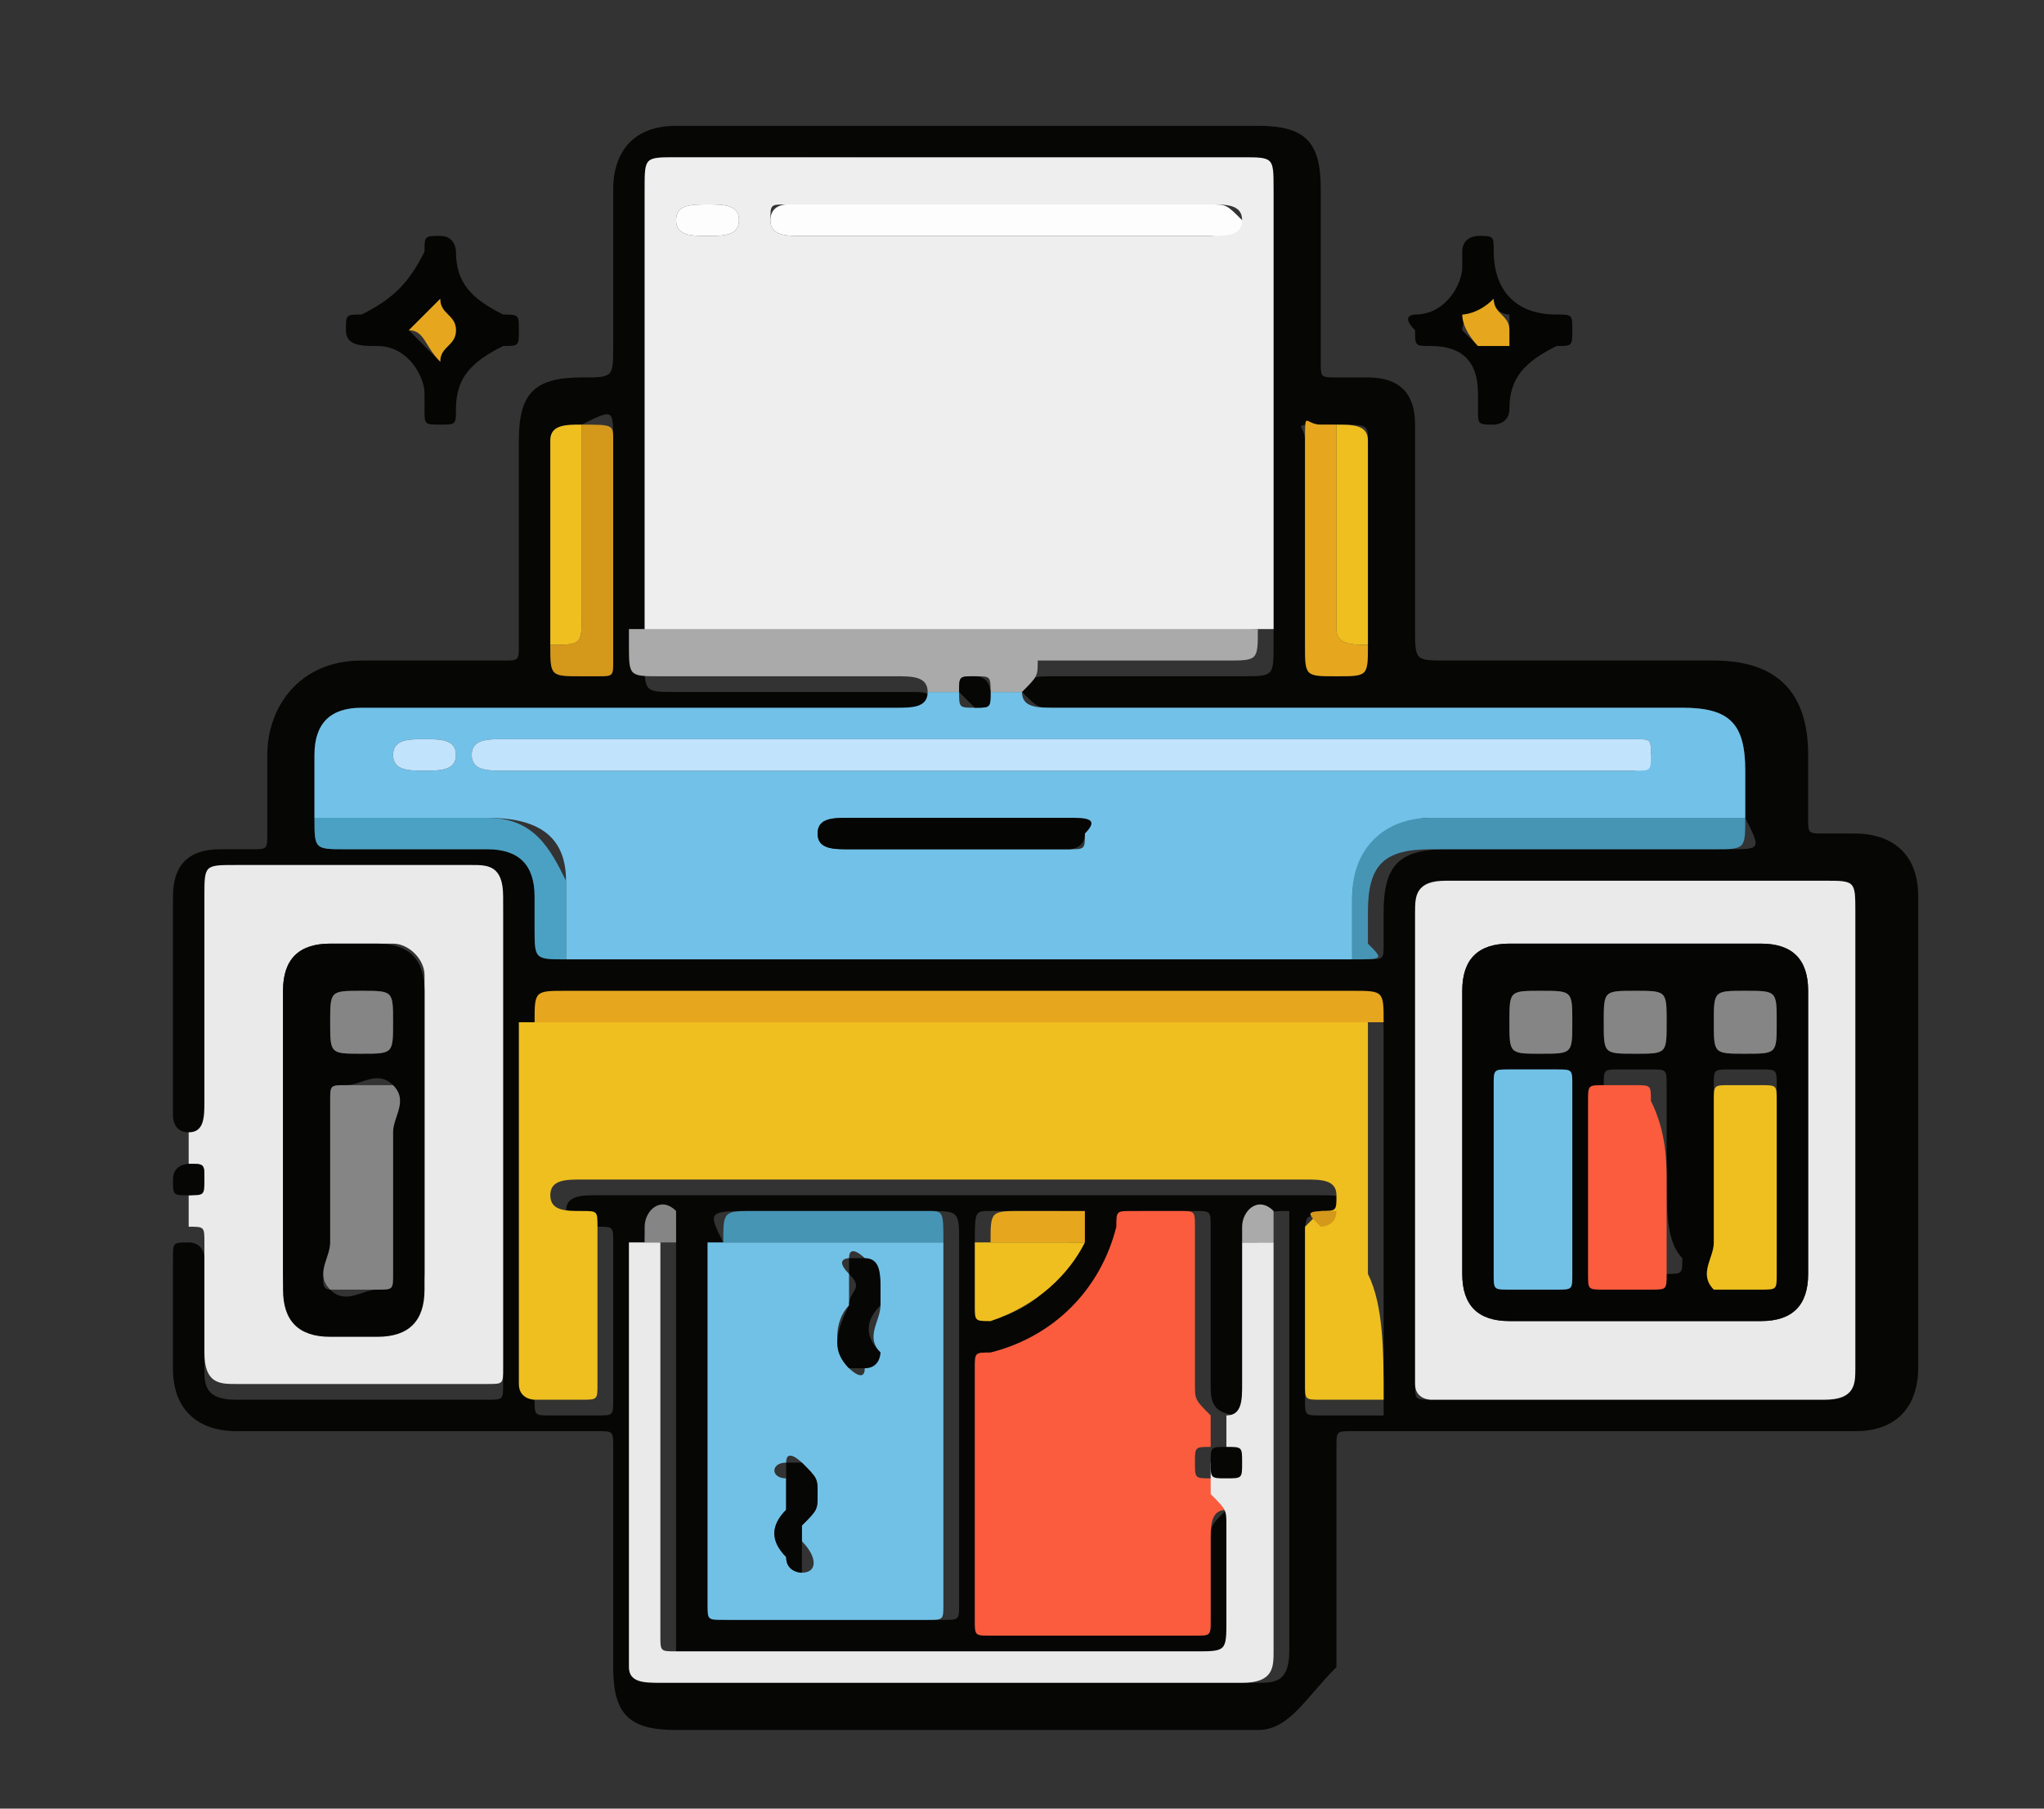 <?xml version="1.0" encoding="utf-8"?>
<!-- Generator: Adobe Illustrator 27.9.0, SVG Export Plug-In . SVG Version: 6.00 Build 0)  -->
<svg version="1.1" id="katman_1" xmlns="http://www.w3.org/2000/svg" xmlns:xlink="http://www.w3.org/1999/xlink" x="0px" y="0px"
	 viewBox="0 0 13 11.5" style="enable-background:new 0 0 13 11.5;" xml:space="preserve">
<rect x="0" y="0" width="13" height="11.5" fill="#333333" stroke="none"/>
<style type="text/css">
	.st0{fill:#060605;}
	.st1{fill:#EAEAEA;}
	.st2{fill:#050504;}
	.st3{fill:#EEEEEE;}
	.st4{fill:#72C1E8;}
	.st5{fill:#EFBF20;}
	.st6{fill:#FA5C3D;}
	.st7{fill:#71C1E7;}
	.st8{fill:#E6A71E;}
	.st9{fill:#AAAAAA;}
	.st10{fill:#4695B5;}
	.st11{fill:#4AA1C3;}
	.st12{fill:#D4981B;}
	.st13{fill:#858585;}
	.st14{fill:#FDFDFD;}
	.st15{fill:#C1E3FC;}
</style>
<g>
	<path class="st0" d="M1.2,7.2c-0.1,0-0.1-0.1-0.1-0.1c0-0.5,0-0.9,0-1.4c0-0.2,0.1-0.3,0.3-0.3c0.1,0,0.2,0,0.2,0
		c0.1,0,0.1,0,0.1-0.1c0-0.2,0-0.3,0-0.5c0-0.3,0.2-0.6,0.6-0.6c0.3,0,0.6,0,0.9,0c0.1,0,0.1,0,0.1-0.1c0-0.4,0-0.9,0-1.3
		c0-0.3,0.1-0.4,0.4-0.4c0.2,0,0.2,0,0.2-0.2c0-0.3,0-0.7,0-1C3.9,1,4,0.8,4.3,0.8c1.2,0,2.5,0,3.7,0c0.3,0,0.4,0.1,0.4,0.4
		c0,0.4,0,0.8,0,1.1c0,0.1,0,0.1,0.1,0.1c0.1,0,0.1,0,0.2,0c0.2,0,0.3,0.1,0.3,0.3c0,0.4,0,0.9,0,1.3c0,0.2,0,0.2,0.2,0.2
		c0.6,0,1.1,0,1.7,0c0.4,0,0.6,0.2,0.6,0.6c0,0.1,0,0.3,0,0.4c0,0.1,0,0.1,0.1,0.1c0.1,0,0.2,0,0.2,0c0.2,0,0.4,0.1,0.4,0.4
		c0,0.8,0,1.5,0,2.3c0,0.2,0,0.5,0,0.7c0,0.2-0.1,0.4-0.4,0.4c-1.1,0-2.1,0-3.2,0c-0.1,0-0.1,0-0.1,0.1c0,0.5,0,0.9,0,1.4
		C8.3,10.8,8.2,11,8,11c-1.2,0-2.5,0-3.7,0c-0.3,0-0.4-0.1-0.4-0.4c0-0.5,0-0.9,0-1.4c0-0.1,0-0.1-0.1-0.1c-0.8,0-1.5,0-2.3,0
		C1.3,9.1,1.1,9,1.1,8.7c0-0.2,0-0.5,0-0.7c0-0.1,0-0.1,0.1-0.1c0.1,0,0.1,0.1,0.1,0.1c0,0.2,0,0.5,0,0.7c0,0.1,0,0.2,0.2,0.2
		c0.5,0,1.1,0,1.6,0c0.1,0,0.1,0,0.1-0.1c0-1,0-2,0-3c0-0.1,0-0.2-0.2-0.2c-0.5,0-1,0-1.5,0c-0.2,0-0.2,0-0.2,0.2c0,0.4,0,0.8,0,1.3
		C1.3,7.1,1.3,7.2,1.2,7.2z M6.2,7.9c0,0.1,0,0.3,0,0.4c0,0.1,0,0.1,0.1,0.1c0.3-0.1,0.4-0.2,0.5-0.5c0,0,0,0,0-0.1
		c0-0.1,0-0.1-0.1-0.1c-0.1,0-0.3,0-0.4,0C6.2,7.7,6.2,7.7,6.2,7.9z M8.7,4.1c0-0.4,0-0.9,0-1.3c0-0.1,0-0.1-0.2-0.1c0,0,0,0-0.1,0
		c-0.2,0-0.1,0-0.1,0.1c0,0.4,0,0.9,0,1.3c0,0.2,0,0.2,0.2,0.2C8.7,4.3,8.7,4.3,8.7,4.1z M3.7,2.7c-0.1,0-0.2,0-0.2,0.1
		c0,0.4,0,0.9,0,1.3c0,0.2,0,0.2,0.2,0.2c0,0,0.1,0,0.1,0c0.1,0,0.1,0,0.1-0.1c0-0.5,0-0.9,0-1.4C3.9,2.6,3.9,2.6,3.7,2.7
		C3.7,2.7,3.7,2.7,3.7,2.7z M4.1,7.9C4.1,7.9,4.1,7.9,4.1,7.9c0,0.9,0,1.8,0,2.7c0,0.1,0,0.1,0.2,0.1c1.2,0,2.5,0,3.7,0
		c0.1,0,0.2,0,0.2-0.2c0-0.4,0-0.8,0-1.1c0-0.5,0-1,0-1.5c0,0,0-0.1,0-0.1c0,0,0,0,0-0.1c-0.1,0-0.2,0-0.2,0.1c0,0,0,0,0,0.1
		c0,0.3,0,0.6,0,0.9c0,0.1,0,0.1-0.1,0.2C7.7,9,7.7,8.9,7.7,8.8c0-0.3,0-0.7,0-1c0-0.1,0-0.1-0.1-0.1c-0.1,0-0.2,0-0.3,0
		c-0.1,0-0.1,0-0.1,0.1C7,8.2,6.7,8.5,6.3,8.6c-0.1,0-0.1,0-0.1,0.1c0,0.5,0,1,0,1.6c0,0.1,0,0.1,0.1,0.1c0.4,0,0.9,0,1.3,0
		c0.1,0,0.1,0,0.1-0.1c0-0.2,0-0.3,0-0.5c0-0.1,0-0.1,0.1-0.2c0.1,0,0.1,0.1,0.1,0.2c0,0.2,0,0.4,0,0.6c0,0.2,0,0.2-0.2,0.2
		c-1.1,0-2.1,0-3.2,0c0,0-0.1,0-0.1,0c-0.1,0-0.1,0-0.1-0.1c0-0.1,0-0.1,0-0.2c0-0.8,0-1.6,0-2.3c0,0,0-0.1,0-0.1c0,0,0-0.1,0-0.1
		C4.2,7.7,4.1,7.7,4.1,7.9C4.1,7.9,4.1,7.9,4.1,7.9z M4.6,7.9C4.6,7.9,4.6,7.9,4.6,7.9c0,0.8,0,1.6,0,2.3c0,0.1,0,0.1,0.1,0.1
		c0.4,0,0.9,0,1.3,0c0.1,0,0.1,0,0.1-0.1c0-0.4,0-0.8,0-1.1c0-0.4,0-0.8,0-1.2c0-0.2,0-0.2-0.2-0.2c-0.4,0-0.7,0-1.1,0
		C4.5,7.7,4.5,7.7,4.6,7.9z M8.3,7.9c0,0.3,0,0.6,0,1c0,0.1,0,0.1,0.1,0.1c0.1,0,0.3,0,0.4,0c0,0,0,0,0,0c0-0.3,0-0.5,0-0.8
		c0-0.5,0-1.1,0-1.6c0-0.2,0-0.2-0.2-0.2c-1.7,0-3.4,0-5,0c-0.2,0-0.2,0-0.2,0.2c0,0.8,0,1.5,0,2.3c0,0.1,0,0.1,0.1,0.1
		c0.1,0,0.2,0,0.3,0c0.1,0,0.1,0,0.1-0.1c0-0.3,0-0.7,0-1c0-0.1,0-0.1-0.1-0.1c-0.1,0-0.2,0-0.2-0.1c0-0.1,0.1-0.1,0.2-0.1
		c1.5,0,3.1,0,4.6,0c0.1,0,0.2,0,0.2,0.1c0,0.1-0.1,0.1-0.1,0.1C8.3,7.7,8.3,7.7,8.3,7.9z M11.1,5.2c0-0.1,0-0.2,0-0.3
		c0-0.3-0.1-0.4-0.4-0.4c-1,0-2.1,0-3.1,0c-0.3,0-0.6,0-0.9,0c-0.1,0-0.1,0-0.2-0.1c0-0.1,0.1-0.1,0.2-0.1c0.4,0,0.8,0,1.2,0
		c0.2,0,0.2,0,0.2-0.2c0-0.9,0-1.9,0-2.8c0-0.2,0-0.2-0.2-0.2C6.7,1,5.5,1,4.3,1c-0.2,0-0.2,0-0.2,0.2c0,0.9,0,1.7,0,2.6
		c0,0.1,0,0.2,0,0.3c0,0,0,0,0,0.1c0,0.2,0,0.2,0.2,0.2c0.5,0,1,0,1.5,0c0.1,0,0.1,0,0.2,0.1c0,0.1-0.1,0.1-0.2,0.1
		c-1.1,0-2.2,0-3.3,0c0,0-0.1,0-0.1,0C2.1,4.5,2,4.6,2,4.8C2,4.9,2,5,2,5.2c0,0.2,0,0.2,0.2,0.2c0.3,0,0.6,0,0.9,0
		c0.2,0,0.3,0.1,0.3,0.3c0,0.1,0,0.2,0,0.2c0,0.2,0,0.2,0.2,0.2c0,0,0.1,0,0.1,0c1.6,0,3.2,0,4.8,0c0,0,0.1,0,0.1,0c0,0,0.1,0,0.1,0
		c0.1,0,0.1,0,0.1-0.1c0-0.1,0-0.2,0-0.2c0-0.3,0.1-0.4,0.4-0.4c0.6,0,1.2,0,1.8,0C11.2,5.4,11.2,5.4,11.1,5.2z M9,7.3
		c0,0.5,0,1,0,1.5c0,0.1,0,0.1,0.1,0.1c0.8,0,1.7,0,2.5,0c0.1,0,0.2,0,0.2-0.2c0-1,0-2,0-2.9c0-0.2,0-0.2-0.2-0.2
		c-0.8,0-1.6,0-2.4,0C9.1,5.6,9,5.6,9,5.8C9,6.3,9,6.8,9,7.3z"/>
	<path class="st1" d="M1.2,7.2c0.1,0,0.1-0.1,0.1-0.2c0-0.4,0-0.8,0-1.3c0-0.2,0-0.2,0.2-0.2c0.5,0,1,0,1.5,0c0.1,0,0.2,0,0.2,0.2
		c0,1,0,2,0,3c0,0.1,0,0.1-0.1,0.1c-0.5,0-1.1,0-1.6,0c-0.1,0-0.2,0-0.2-0.2c0-0.2,0-0.5,0-0.7c0-0.1,0-0.1-0.1-0.1
		c0-0.1,0-0.1,0-0.2c0.1,0,0.1-0.1,0.1-0.1c0-0.1,0-0.1-0.1-0.1C1.2,7.3,1.2,7.3,1.2,7.2z M1.8,7.2c0,0.3,0,0.6,0,0.9
		c0,0.2,0.1,0.3,0.3,0.3c0.1,0,0.2,0,0.3,0c0.2,0,0.3-0.1,0.3-0.3c0-0.6,0-1.2,0-1.9C2.7,6.1,2.6,6,2.5,6C2.4,6,2.2,6,2.1,6
		C1.9,6,1.8,6.1,1.8,6.3C1.8,6.6,1.8,6.9,1.8,7.2z"/>
	<path class="st2" d="M2.2,2.1C2.2,2,2.2,2,2.3,2c0.2-0.1,0.3-0.2,0.4-0.4c0-0.1,0-0.1,0.1-0.1c0.1,0,0.1,0.1,0.1,0.1
		C2.9,1.8,3,1.9,3.2,2C3.3,2,3.3,2,3.3,2.1c0,0.1,0,0.1-0.1,0.1C3,2.3,2.9,2.4,2.9,2.6c0,0.1,0,0.1-0.1,0.1c-0.1,0-0.1,0-0.1-0.1
		c0,0,0-0.1,0-0.1c0-0.1-0.1-0.3-0.3-0.3C2.3,2.2,2.2,2.2,2.2,2.1z M2.6,2.1c0.1,0.1,0.1,0.1,0.2,0.2c0-0.1,0.1-0.1,0.1-0.2
		C2.9,2,2.8,2,2.8,1.9c0,0,0,0,0,0C2.7,2,2.7,2,2.6,2.1z"/>
	<path class="st2" d="M9.5,2.7c-0.1,0-0.1,0-0.1-0.1c0,0,0-0.1,0-0.1c0-0.2-0.1-0.3-0.3-0.3c-0.1,0-0.1,0-0.1-0.1C8.9,2,9,2,9,2
		c0.2,0,0.3-0.2,0.3-0.3c0,0,0-0.1,0-0.1c0-0.1,0.1-0.1,0.1-0.1c0.1,0,0.1,0,0.1,0.1c0,0.2,0.1,0.4,0.4,0.4C10,2,10,2,10,2.1
		c0,0.1,0,0.1-0.1,0.1C9.7,2.3,9.6,2.4,9.6,2.6C9.6,2.7,9.5,2.7,9.5,2.7z M9.4,2.2c0.1,0,0.1-0.1,0.2-0.1c0,0,0,0,0-0.1
		C9.6,2,9.5,2,9.5,1.9C9.4,2,9.3,2,9.3,2.1C9.3,2.1,9.4,2.2,9.4,2.2C9.5,2.3,9.5,2.3,9.4,2.2z"/>
	<path class="st0" d="M1.2,7.4c0.1,0,0.1,0,0.1,0.1c0,0.1,0,0.1-0.1,0.1c-0.1,0-0.1,0-0.1-0.1C1.1,7.4,1.2,7.4,1.2,7.4z"/>
	<path class="st3" d="M4.1,4.1c0-0.1,0-0.2,0-0.3c0-0.9,0-1.7,0-2.6c0-0.2,0-0.2,0.2-0.2c1.2,0,2.4,0,3.6,0c0.2,0,0.2,0,0.2,0.2
		c0,0.9,0,1.9,0,2.8c0,0-0.1,0-0.1,0C6.7,4.1,5.4,4.1,4.1,4.1z M6.4,1.3c-0.5,0-0.9,0-1.4,0c-0.1,0-0.1,0-0.1,0.1
		c0,0.1,0.1,0.1,0.2,0.1c0.8,0,1.6,0,2.4,0c0.1,0,0.2,0,0.2,0c0.1,0,0.2-0.1,0.2-0.1c0-0.1-0.1-0.1-0.2-0.1C7.3,1.3,6.9,1.3,6.4,1.3
		z M4.5,1.3c-0.1,0-0.2,0-0.2,0.1c0,0.1,0.1,0.1,0.2,0.1c0.1,0,0.2,0,0.2-0.1C4.7,1.3,4.6,1.3,4.5,1.3z"/>
	<path class="st4" d="M2,5.2C2,5,2,4.9,2,4.8c0-0.2,0.1-0.3,0.3-0.3c0,0,0.1,0,0.1,0c1.1,0,2.2,0,3.3,0c0.1,0,0.2,0,0.2-0.1
		c0.1,0,0.1,0,0.2,0c0,0.1,0,0.1,0.1,0.1c0.1,0,0.1,0,0.1-0.1c0.1,0,0.1,0,0.2,0c0,0.1,0.1,0.1,0.2,0.1c0.3,0,0.6,0,0.9,0
		c1,0,2.1,0,3.1,0c0.3,0,0.4,0.1,0.4,0.4c0,0.1,0,0.2,0,0.3c-0.7,0-1.3,0-2,0c-0.3,0-0.5,0.3-0.5,0.5c0,0.1,0,0.3,0,0.4
		c0,0-0.1,0-0.1,0c-1.6,0-3.2,0-4.8,0c0,0-0.1,0-0.1,0c0-0.2,0-0.3,0-0.5c0-0.3-0.2-0.4-0.5-0.4C2.7,5.2,2.4,5.2,2,5.2z M6.8,4.7
		c-0.4,0-0.7,0-1.1,0c-0.8,0-1.7,0-2.5,0c-0.1,0-0.2,0-0.2,0.1c0,0.1,0.1,0.1,0.2,0.1c0,0,0,0,0,0c2.4,0,4.7,0,7.1,0
		c0,0,0.1,0,0.1,0c0,0,0.1-0.1,0.1-0.1c0-0.1,0-0.1-0.1-0.1c0,0-0.1,0-0.1,0C9.2,4.7,8,4.7,6.8,4.7z M6.1,5.2c-0.2,0-0.5,0-0.7,0
		c-0.1,0-0.2,0-0.2,0.1c0,0.1,0.1,0.1,0.2,0.1c0.5,0,0.9,0,1.4,0c0.1,0,0.1,0,0.1-0.1c0-0.1-0.1-0.1-0.1-0.1
		C6.6,5.2,6.4,5.2,6.1,5.2z M2.7,4.7c-0.1,0-0.2,0-0.2,0.1c0,0.1,0.1,0.1,0.2,0.1c0.1,0,0.2,0,0.2-0.1C2.9,4.7,2.8,4.7,2.7,4.7z"/>
	<path class="st5" d="M8.8,8.9c-0.1,0-0.3,0-0.4,0c-0.1,0-0.1,0-0.1-0.1c0-0.3,0-0.6,0-1c0,0,0.1-0.1,0.1-0.1c0.1,0,0.1,0,0.1-0.1
		c0-0.1-0.1-0.1-0.2-0.1c-1.5,0-3.1,0-4.6,0c-0.1,0-0.2,0-0.2,0.1c0,0.1,0.1,0.1,0.2,0.1c0.1,0,0.1,0,0.1,0.1c0,0.3,0,0.7,0,1
		c0,0.1,0,0.1-0.1,0.1c-0.1,0-0.2,0-0.3,0c0,0-0.1,0-0.1-0.1c0-0.8,0-1.5,0-2.3c1.8,0,3.6,0,5.4,0c0,0.5,0,1.1,0,1.6
		C8.8,8.3,8.8,8.6,8.8,8.9C8.8,8.9,8.8,8.9,8.8,8.9z"/>
	<path class="st1" d="M9,7.3c0-0.5,0-1,0-1.5c0-0.1,0-0.2,0.2-0.2c0.8,0,1.6,0,2.4,0c0.2,0,0.2,0,0.2,0.2c0,1,0,2,0,2.9
		c0,0.1,0,0.2-0.2,0.2c-0.8,0-1.7,0-2.5,0C9.1,8.9,9,8.9,9,8.8C9,8.3,9,7.8,9,7.3z M9.3,7.2c0,0.3,0,0.6,0,0.9
		c0,0.2,0.1,0.3,0.3,0.3c0.5,0,1.1,0,1.6,0c0.2,0,0.3-0.1,0.3-0.3c0-0.6,0-1.2,0-1.8c0-0.2-0.1-0.3-0.3-0.3c-0.5,0-1.1,0-1.6,0
		C9.4,6,9.3,6.1,9.3,6.3C9.3,6.6,9.3,6.9,9.3,7.2z"/>
	<path class="st6" d="M7.8,9.6c-0.1,0-0.1,0.1-0.1,0.2c0,0.2,0,0.3,0,0.5c0,0.1,0,0.1-0.1,0.1c-0.4,0-0.9,0-1.3,0
		c-0.1,0-0.1,0-0.1-0.1c0-0.5,0-1,0-1.6c0-0.1,0-0.1,0.1-0.1C6.7,8.5,7,8.2,7.1,7.8c0-0.1,0-0.1,0.1-0.1c0.1,0,0.2,0,0.3,0
		c0.1,0,0.1,0,0.1,0.1c0,0.3,0,0.7,0,1c0,0.1,0,0.1,0.1,0.2c0,0.1,0,0.1,0,0.2c-0.1,0-0.1,0-0.1,0.1c0,0.1,0,0.1,0.1,0.1
		C7.8,9.5,7.8,9.5,7.8,9.6z"/>
	<path class="st7" d="M6,7.9c0,0.4,0,0.8,0,1.2c0,0.4,0,0.8,0,1.1c0,0.1,0,0.1-0.1,0.1c-0.4,0-0.9,0-1.3,0c-0.1,0-0.1,0-0.1-0.1
		c0-0.8,0-1.5,0-2.3c0,0,0,0,0,0C5,7.9,5.5,7.9,6,7.9z M5.2,9.5c0-0.1,0-0.1-0.1-0.2c0,0-0.1-0.1-0.1,0c-0.1,0-0.1,0.1,0,0.1
		c0,0.1,0,0.1,0,0.2C4.9,9.7,4.9,9.8,5,9.9C5,10,5.1,10,5.1,10c0.1,0,0.1-0.1,0-0.2c0-0.1,0-0.1,0-0.1C5.2,9.6,5.2,9.6,5.2,9.5z
		 M5.6,8.2c0-0.1,0-0.1-0.1-0.2c0,0-0.1-0.1-0.1,0C5.4,8,5.3,8,5.4,8.1c0,0.1,0,0.1,0,0.2c-0.1,0.1-0.1,0.3,0,0.4c0,0,0.1,0.1,0.1,0
		c0,0,0.1-0.1,0.1-0.1c-0.1-0.1,0-0.2,0-0.3C5.6,8.2,5.6,8.2,5.6,8.2z"/>
	<path class="st1" d="M7.8,9.2c0-0.1,0-0.1,0-0.2c0.1,0,0.1-0.1,0.1-0.2c0-0.3,0-0.6,0-0.9c0.1,0,0.1,0,0.2,0c0,0.5,0,1,0,1.5
		c0,0.4,0,0.8,0,1.1c0,0.1,0,0.2-0.2,0.2c-1.2,0-2.5,0-3.7,0c-0.1,0-0.2,0-0.2-0.1c0-0.9,0-1.8,0-2.7c0,0,0,0,0,0c0.1,0,0.1,0,0.2,0
		c0,0.8,0,1.6,0,2.3c0,0.1,0,0.1,0,0.2c0,0.1,0,0.1,0.1,0.1c0,0,0.1,0,0.1,0c1.1,0,2.1,0,3.2,0c0.2,0,0.2,0,0.2-0.2
		c0-0.2,0-0.4,0-0.6c0-0.1,0-0.1-0.1-0.2c0-0.1,0-0.1,0-0.2c0.1,0,0.1,0,0.1-0.1C7.9,9.2,7.9,9.2,7.8,9.2z"/>
	<path class="st8" d="M8.8,6.5c-1.8,0-3.6,0-5.4,0c0-0.2,0-0.2,0.2-0.2c1.7,0,3.4,0,5,0C8.8,6.3,8.8,6.3,8.8,6.5z"/>
	<path class="st9" d="M6.5,4.4c-0.1,0-0.1,0-0.2,0c0-0.1,0-0.1-0.1-0.1c-0.1,0-0.1,0-0.1,0.1c-0.1,0-0.1,0-0.2,0
		c0-0.1-0.1-0.1-0.2-0.1c-0.5,0-1,0-1.5,0c-0.2,0-0.2,0-0.2-0.2c0,0,0,0,0-0.1c1.3,0,2.6,0,3.9,0c0,0,0.1,0,0.1,0
		c0,0.2,0,0.2-0.2,0.2c-0.4,0-0.8,0-1.2,0C6.6,4.3,6.6,4.3,6.5,4.4z"/>
	<path class="st10" d="M8.6,6.1c0-0.1,0-0.3,0-0.4c0-0.3,0.2-0.5,0.5-0.5c0.7,0,1.3,0,2,0c0,0.2,0,0.2-0.2,0.2c-0.6,0-1.2,0-1.8,0
		c-0.3,0-0.4,0.1-0.4,0.4c0,0.1,0,0.2,0,0.2C8.8,6.1,8.8,6.1,8.6,6.1C8.7,6.1,8.6,6.1,8.6,6.1z"/>
	<path class="st11" d="M2,5.2c0.4,0,0.8,0,1.1,0c0.3,0,0.4,0.2,0.5,0.4c0,0.2,0,0.3,0,0.5c-0.2,0-0.2,0-0.2-0.2c0-0.1,0-0.2,0-0.2
		c0-0.2-0.1-0.3-0.3-0.3c-0.3,0-0.6,0-0.9,0C2,5.4,2,5.4,2,5.2z"/>
	<path class="st12" d="M3.7,2.7C3.7,2.7,3.7,2.7,3.7,2.7c0.2,0,0.2,0,0.2,0.1c0,0.5,0,0.9,0,1.4c0,0.1,0,0.1-0.1,0.1
		c0,0-0.1,0-0.1,0c-0.2,0-0.2,0-0.2-0.2c0.2,0,0.2,0,0.2-0.2C3.7,3.5,3.7,3.1,3.7,2.7z"/>
	<path class="st8" d="M8.7,4.1c0,0.2,0,0.2-0.2,0.2c-0.2,0-0.2,0-0.2-0.2c0-0.4,0-0.9,0-1.3c0-0.2,0-0.1,0.1-0.1c0,0,0,0,0.1,0
		c0,0.4,0,0.9,0,1.3C8.5,4.1,8.6,4.1,8.7,4.1C8.7,4.1,8.7,4.1,8.7,4.1z"/>
	<path class="st10" d="M6,7.9c-0.5,0-1,0-1.4,0c0-0.2,0-0.2,0.2-0.2c0.4,0,0.7,0,1.1,0C6,7.7,6,7.7,6,7.9z"/>
	<path class="st5" d="M3.7,2.7c0,0.4,0,0.8,0,1.2c0,0.2,0,0.2-0.2,0.2c0-0.4,0-0.9,0-1.3C3.5,2.7,3.6,2.7,3.7,2.7z"/>
	<path class="st5" d="M8.7,4.1C8.7,4.1,8.7,4.1,8.7,4.1c-0.1,0-0.2,0-0.2-0.1c0-0.4,0-0.9,0-1.3c0.1,0,0.2,0,0.2,0.1
		C8.7,3.2,8.7,3.6,8.7,4.1z"/>
	<path class="st5" d="M6.9,7.9C6.8,8.1,6.6,8.3,6.3,8.4c-0.1,0-0.1,0-0.1-0.1c0-0.1,0-0.3,0-0.4C6.4,7.9,6.6,7.9,6.9,7.9z"/>
	<path class="st8" d="M6.9,7.9c-0.2,0-0.4,0-0.6,0c0-0.2,0-0.2,0.2-0.2c0.1,0,0.3,0,0.4,0C6.9,7.7,6.9,7.7,6.9,7.9
		C6.9,7.9,6.9,7.9,6.9,7.9z"/>
	<path class="st13" d="M4.3,7.9c-0.1,0-0.1,0-0.2,0c0,0,0,0,0-0.1c0-0.1,0.1-0.2,0.2-0.1c0,0,0,0,0,0.1C4.3,7.8,4.3,7.9,4.3,7.9z"/>
	<path class="st9" d="M8.1,7.9c-0.1,0-0.1,0-0.2,0c0,0,0,0,0-0.1c0-0.1,0.1-0.2,0.2-0.1c0,0,0,0,0,0.1C8.1,7.8,8.1,7.9,8.1,7.9z"/>
	<path class="st12" d="M8.5,7.7c0,0.1-0.1,0.1-0.1,0.1C8.3,7.7,8.3,7.7,8.5,7.7z"/>
	<path class="st8" d="M8.8,8.9C8.8,8.9,8.8,8.9,8.8,8.9C8.8,8.9,8.8,8.9,8.8,8.9z"/>
	<path class="st2" d="M1.8,7.2c0-0.3,0-0.6,0-0.9C1.8,6.1,1.9,6,2.1,6c0.1,0,0.2,0,0.3,0c0.2,0,0.3,0.1,0.3,0.3c0,0.6,0,1.2,0,1.9
		c0,0.2-0.1,0.3-0.3,0.3c-0.1,0-0.2,0-0.3,0c-0.2,0-0.3-0.1-0.3-0.3C1.8,7.8,1.8,7.5,1.8,7.2z M2.5,7.5c0-0.1,0-0.2,0-0.3
		c0-0.1,0-0.3,0-0.3c-0.1-0.1-0.2,0-0.3,0c-0.1,0-0.1,0-0.1,0.1c0,0.3,0,0.6,0,0.9c0,0.1-0.1,0.3,0,0.3c0.1,0.1,0.2,0,0.3,0
		c0.1,0,0.1,0,0.1-0.1C2.5,7.9,2.5,7.7,2.5,7.5z M2.3,6.7c0.2,0,0.2,0,0.2-0.2c0-0.2,0-0.2-0.2-0.2c-0.2,0-0.2,0-0.2,0.2
		C2.1,6.7,2.1,6.7,2.3,6.7z"/>
	<path class="st8" d="M2.6,2.1C2.7,2,2.7,2,2.8,1.9c0,0,0,0,0,0C2.8,2,2.9,2,2.9,2.1c0,0.1-0.1,0.1-0.1,0.2C2.7,2.2,2.7,2.1,2.6,2.1
		z"/>
	<path class="st8" d="M9.4,2.2C9.5,2.3,9.5,2.3,9.4,2.2c0,0-0.1-0.1-0.1-0.2C9.3,2,9.4,2,9.5,1.9C9.5,2,9.6,2,9.6,2.1c0,0,0,0,0,0.1
		C9.5,2.2,9.5,2.2,9.4,2.2z"/>
	<path class="st14" d="M6.4,1.3c0.4,0,0.9,0,1.3,0c0.1,0,0.1,0,0.2,0.1c0,0.1-0.1,0.1-0.2,0.1c-0.1,0-0.2,0-0.2,0
		c-0.8,0-1.6,0-2.4,0c-0.1,0-0.2,0-0.2-0.1C4.9,1.3,5,1.3,5,1.3C5.5,1.3,6,1.3,6.4,1.3z"/>
	<path class="st14" d="M4.5,1.3c0.1,0,0.2,0,0.2,0.1c0,0.1-0.1,0.1-0.2,0.1c-0.1,0-0.2,0-0.2-0.1C4.3,1.3,4.4,1.3,4.5,1.3z"/>
	<path class="st15" d="M6.8,4.7c1.2,0,2.4,0,3.5,0c0,0,0.1,0,0.1,0c0.1,0,0.1,0,0.1,0.1c0,0.1,0,0.1-0.1,0.1c0,0-0.1,0-0.1,0
		c-2.4,0-4.7,0-7.1,0c0,0,0,0,0,0c-0.1,0-0.2,0-0.2-0.1c0-0.1,0.1-0.1,0.2-0.1c0.8,0,1.7,0,2.5,0C6.1,4.7,6.5,4.7,6.8,4.7z"/>
	<path class="st2" d="M6.1,5.2c0.2,0,0.5,0,0.7,0c0.1,0,0.2,0,0.1,0.1c0,0.1-0.1,0.1-0.1,0.1c-0.5,0-0.9,0-1.4,0
		c-0.1,0-0.2,0-0.2-0.1c0-0.1,0.1-0.1,0.2-0.1C5.7,5.2,5.9,5.2,6.1,5.2z"/>
	<path class="st15" d="M2.7,4.7c0.1,0,0.2,0,0.2,0.1c0,0.1-0.1,0.1-0.2,0.1c-0.1,0-0.2,0-0.2-0.1C2.5,4.7,2.6,4.7,2.7,4.7z"/>
	<path class="st0" d="M6.1,4.4c0-0.1,0-0.1,0.1-0.1c0.1,0,0.1,0.1,0.1,0.1c0,0.1,0,0.1-0.1,0.1C6.2,4.5,6.1,4.4,6.1,4.4z"/>
	<path class="st2" d="M9.3,7.2c0-0.3,0-0.6,0-0.9C9.3,6.1,9.4,6,9.6,6c0.5,0,1.1,0,1.6,0c0.2,0,0.3,0.1,0.3,0.3c0,0.6,0,1.2,0,1.8
		c0,0.2-0.1,0.3-0.3,0.3c-0.5,0-1.1,0-1.6,0c-0.2,0-0.3-0.1-0.3-0.3C9.3,7.8,9.3,7.5,9.3,7.2z M11.3,7.5c0-0.2,0-0.4,0-0.6
		c0-0.1,0-0.1-0.1-0.1c-0.1,0-0.2,0-0.2,0c-0.1,0-0.1,0-0.1,0.1c0,0.3,0,0.6,0,0.9c0,0.1,0,0.3,0,0.3c0.1,0.1,0.2,0,0.3,0
		c0.1,0,0.1,0,0.1-0.1C11.3,7.9,11.3,7.7,11.3,7.5z M10.6,7.5c0-0.2,0-0.4,0-0.6c0-0.1,0-0.1-0.1-0.1c-0.1,0-0.2,0-0.2,0
		c-0.1,0-0.1,0-0.1,0.1c0,0.4,0,0.8,0,1.1c0,0.1,0,0.1,0.1,0.1c0.1,0,0.2,0,0.3,0c0.1,0,0.1,0,0.1-0.1C10.6,7.9,10.6,7.7,10.6,7.5z
		 M10,7.5c0-0.2,0-0.4,0-0.6c0-0.1,0-0.1-0.1-0.1c-0.1,0-0.2,0-0.3,0c-0.1,0-0.1,0-0.1,0.1c0,0.4,0,0.8,0,1.2c0,0.1,0,0.1,0.1,0.1
		c0.1,0,0.2,0,0.3,0c0.1,0,0.1,0,0.1-0.1C10,7.9,10,7.7,10,7.5z M10.4,6.7c0.2,0,0.2,0,0.2-0.2c0-0.2,0-0.2-0.2-0.2
		c-0.2,0-0.2,0-0.2,0.2C10.2,6.7,10.2,6.7,10.4,6.7z M9.8,6.3c-0.2,0-0.2,0-0.2,0.2c0,0.2,0,0.2,0.2,0.2c0.2,0,0.2,0,0.2-0.2
		C10,6.3,10,6.3,9.8,6.3z M11.1,6.7c0.2,0,0.2,0,0.2-0.2c0-0.2,0-0.2-0.2-0.2c-0.2,0-0.2,0-0.2,0.2C10.9,6.7,10.9,6.7,11.1,6.7z"/>
	<path class="st0" d="M7.8,9.2c0.1,0,0.1,0,0.1,0.1c0,0.1,0,0.1-0.1,0.1c-0.1,0-0.1,0-0.1-0.1C7.7,9.2,7.7,9.2,7.8,9.2z"/>
	<path class="st0" d="M5.2,9.5c0,0.1,0,0.1-0.1,0.2c0,0,0,0.1,0,0.1c0,0.1,0,0.1,0,0.2C5.1,10,5,10,5,9.9c-0.1-0.1-0.1-0.2,0-0.3
		C5,9.5,5,9.5,5,9.4c0,0,0-0.1,0-0.1c0,0,0.1,0,0.1,0C5.2,9.4,5.2,9.4,5.2,9.5z"/>
	<path class="st0" d="M5.6,8.2c0,0,0,0.1,0,0.1c-0.1,0.1-0.1,0.2,0,0.3c0,0,0,0.1-0.1,0.1c0,0-0.1,0-0.1,0c-0.1-0.1-0.1-0.2,0-0.4
		c0-0.1,0.1-0.1,0-0.2c0,0,0-0.1,0-0.1c0.1,0,0.1,0,0.1,0C5.6,8,5.6,8.1,5.6,8.2z"/>
	<path class="st13" d="M2.5,7.5c0,0.2,0,0.4,0,0.6c0,0.1,0,0.1-0.1,0.1c-0.1,0-0.3,0-0.3,0C2,8.1,2.1,8,2.1,7.9c0-0.3,0-0.6,0-0.9
		c0-0.1,0-0.1,0.1-0.1c0.1,0,0.3,0,0.3,0c0.1,0.1,0,0.2,0,0.3C2.5,7.3,2.5,7.4,2.5,7.5z"/>
	<path class="st13" d="M2.3,6.7c-0.2,0-0.2,0-0.2-0.2c0-0.2,0-0.2,0.2-0.2c0.2,0,0.2,0,0.2,0.2C2.5,6.7,2.5,6.7,2.3,6.7z"/>
	<path class="st5" d="M11.3,7.5c0,0.2,0,0.4,0,0.6c0,0.1,0,0.1-0.1,0.1c-0.1,0-0.3,0-0.3,0c-0.1-0.1,0-0.2,0-0.3c0-0.3,0-0.6,0-0.9
		c0-0.1,0-0.1,0.1-0.1c0.1,0,0.2,0,0.2,0c0.1,0,0.1,0,0.1,0.1C11.3,7.2,11.3,7.3,11.3,7.5z"/>
	<path class="st6" d="M10.6,7.5c0,0.2,0,0.4,0,0.6c0,0.1,0,0.1-0.1,0.1c-0.1,0-0.2,0-0.3,0c-0.1,0-0.1,0-0.1-0.1c0-0.4,0-0.8,0-1.1
		c0-0.1,0-0.1,0.1-0.1c0.1,0,0.2,0,0.2,0c0.1,0,0.1,0,0.1,0.1C10.6,7.2,10.6,7.4,10.6,7.5z"/>
	<path class="st7" d="M10,7.5c0,0.2,0,0.4,0,0.6c0,0.1,0,0.1-0.1,0.1c-0.1,0-0.2,0-0.3,0c-0.1,0-0.1,0-0.1-0.1c0-0.4,0-0.8,0-1.2
		c0-0.1,0-0.1,0.1-0.1c0.1,0,0.2,0,0.3,0c0.1,0,0.1,0,0.1,0.1C10,7.1,10,7.3,10,7.5z"/>
	<path class="st13" d="M10.4,6.7c-0.2,0-0.2,0-0.2-0.2c0-0.2,0-0.2,0.2-0.2c0.2,0,0.2,0,0.2,0.2C10.6,6.7,10.6,6.7,10.4,6.7z"/>
	<path class="st13" d="M9.8,6.3c0.2,0,0.2,0,0.2,0.2c0,0.2,0,0.2-0.2,0.2c-0.2,0-0.2,0-0.2-0.2C9.6,6.3,9.6,6.3,9.8,6.3z"/>
	<path class="st13" d="M11.1,6.7c-0.2,0-0.2,0-0.2-0.2c0-0.2,0-0.2,0.2-0.2c0.2,0,0.2,0,0.2,0.2C11.3,6.7,11.3,6.7,11.1,6.7z"/>
</g>
</svg>
